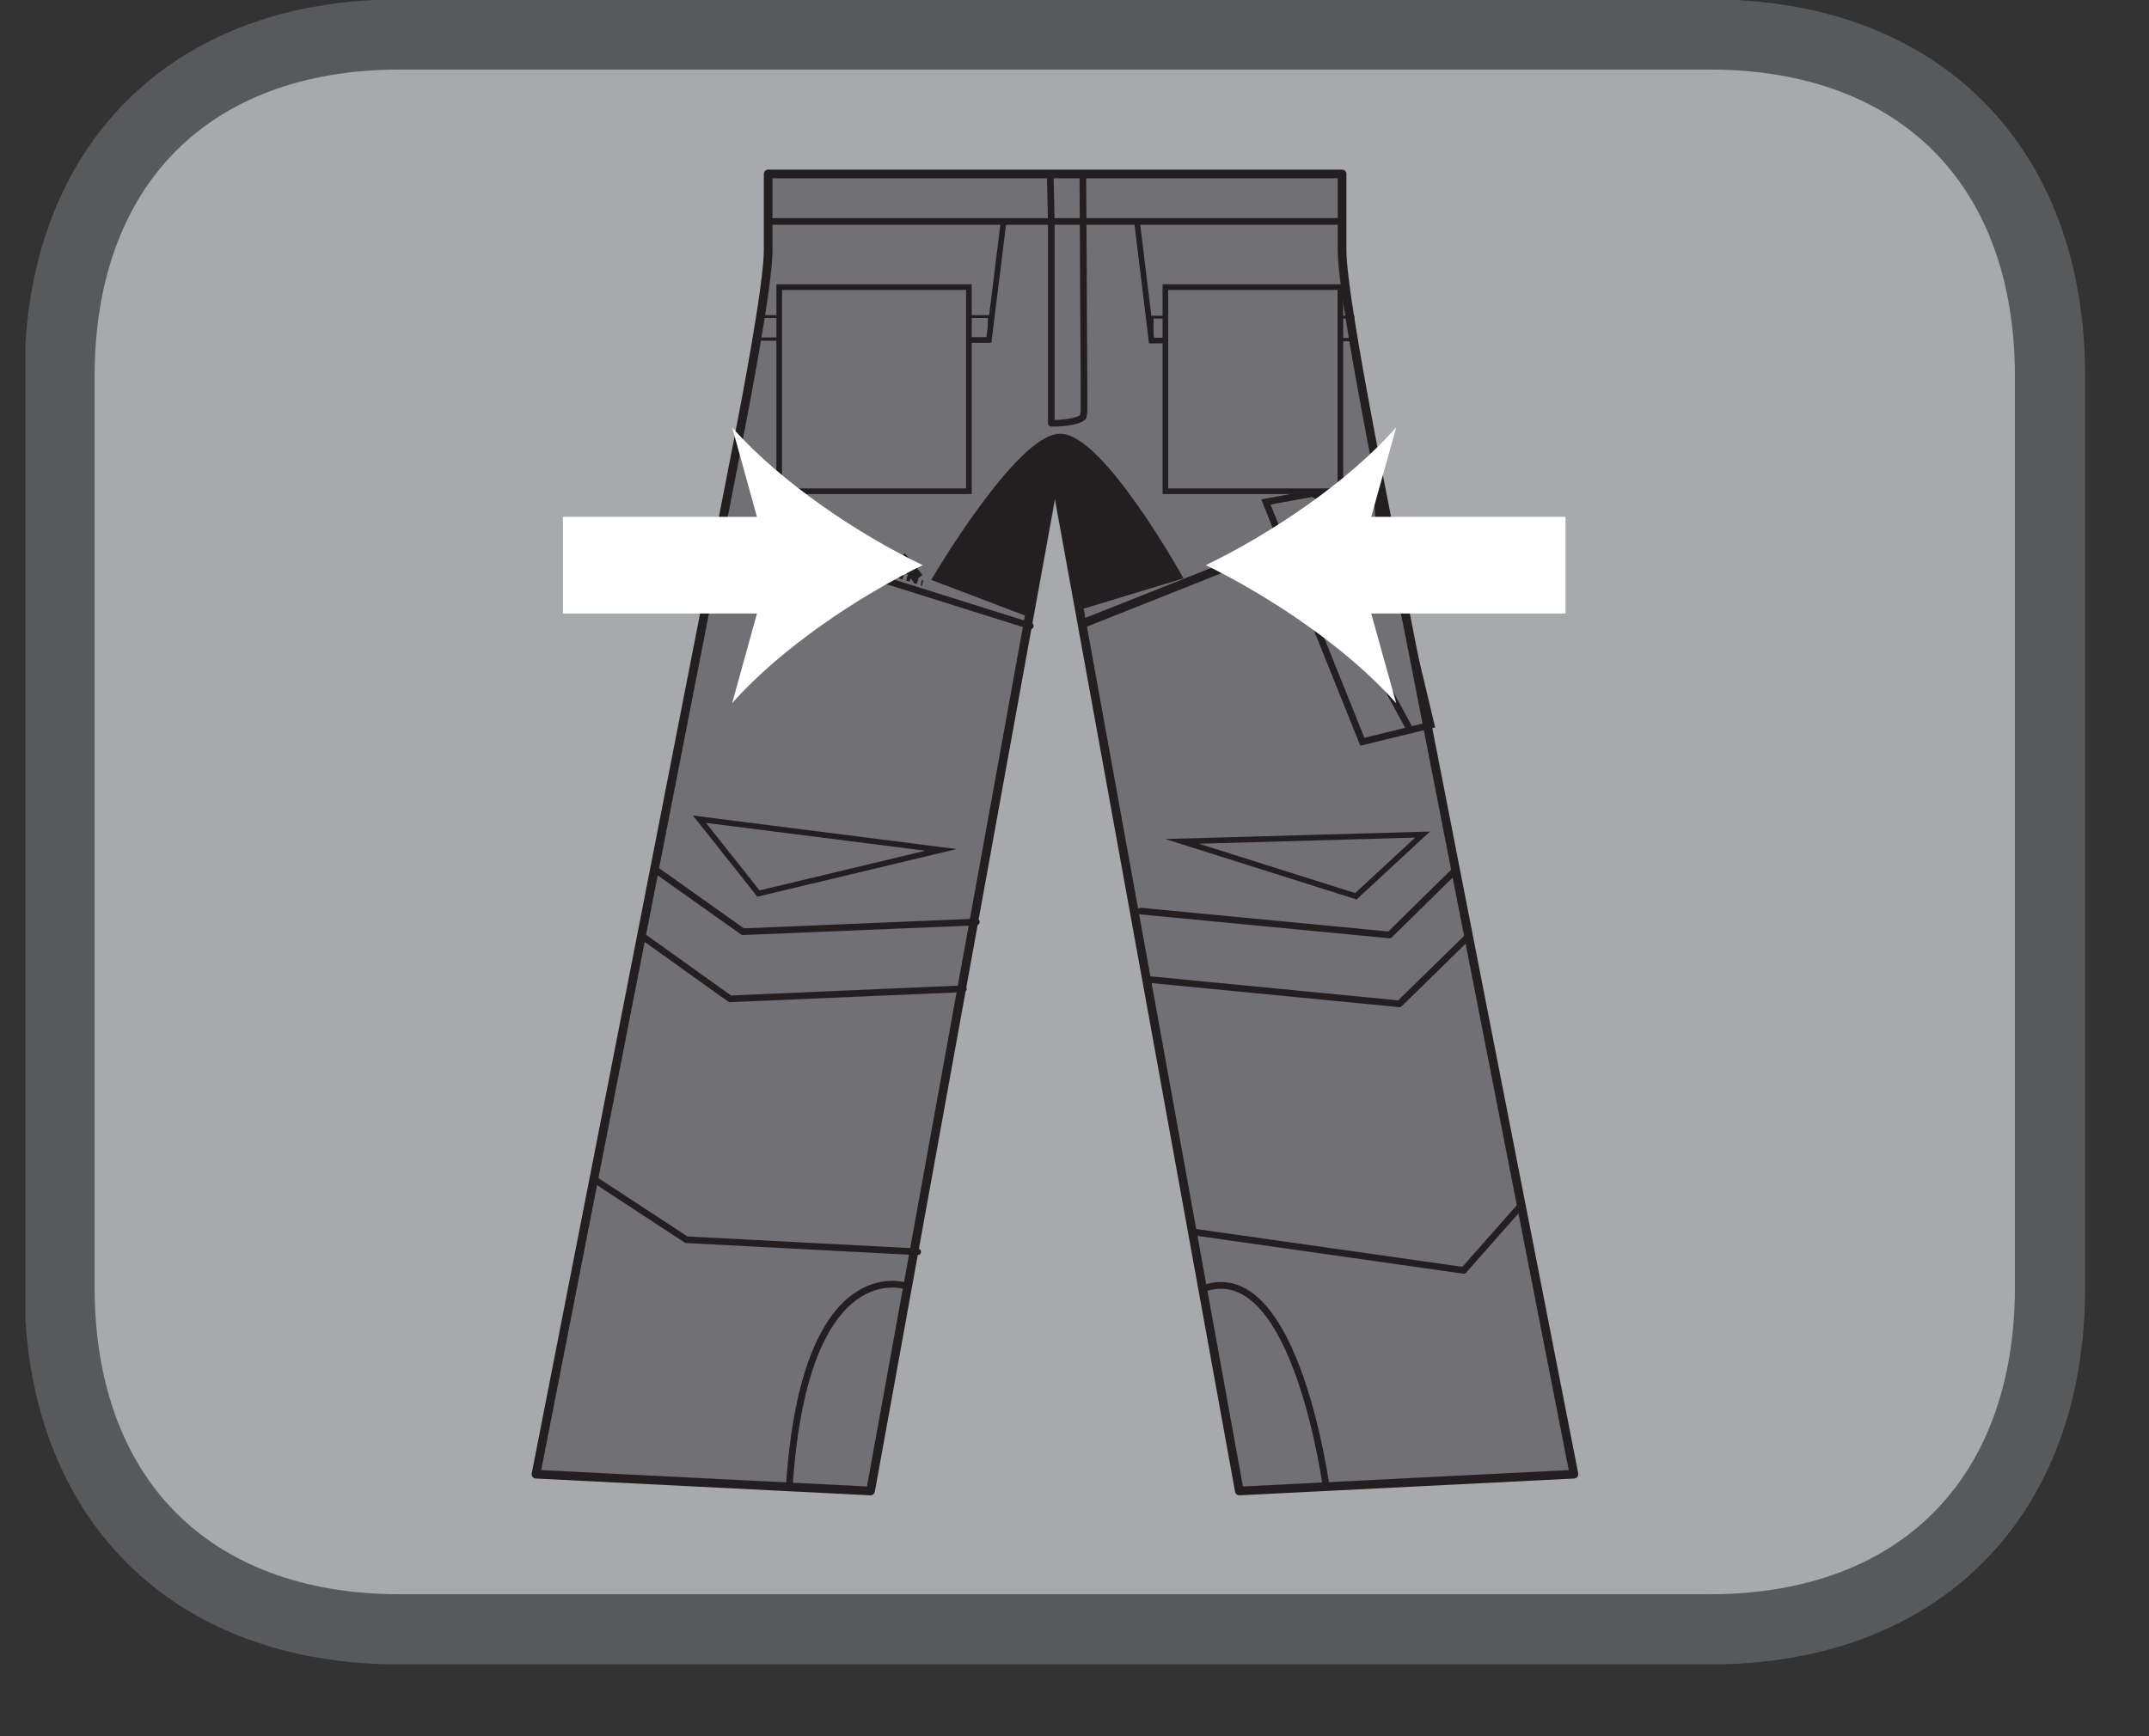 <?xml version="1.0" encoding="UTF-8"?>
<svg xmlns="http://www.w3.org/2000/svg" xmlns:xlink="http://www.w3.org/1999/xlink" width="28.467pt" height="23.005pt" viewBox="0 0 28.467 23.005" version="1.2">
<rect x="0" y="0" width="28.467" height="23.005" fill="#333333" stroke="none"/>
<defs>
<clipPath id="clip1">
  <path d="M 0.336 0 L 27.621 0 L 27.621 22 L 0.336 22 Z M 0.336 0 "/>
</clipPath>
<clipPath id="clip2">
  <path d="M 0.336 0 L 27.621 0 L 27.621 22.051 L 0.336 22.051 Z M 0.336 0 "/>
</clipPath>
</defs>
<g id="surface1">
<g clip-path="url(#clip1)" clip-rule="nonzero">
<path style=" stroke:none;fill-rule:nonzero;fill:rgb(65.491%,66.275%,67.451%);fill-opacity:1;" d="M 27.156 17.055 L 27.156 4.992 C 27.156 2.199 25.426 0.465 22.648 0.465 L 5.305 0.465 C 2.527 0.465 0.801 2.199 0.801 4.992 L 0.801 17.055 C 0.801 19.848 2.527 21.586 5.305 21.586 L 22.648 21.586 C 25.426 21.586 27.156 19.848 27.156 17.055 "/>
</g>
<g clip-path="url(#clip2)" clip-rule="nonzero">
<path style="fill:none;stroke-width:0.97;stroke-linecap:butt;stroke-linejoin:miter;stroke:rgb(34.509%,34.901%,35.686%);stroke-opacity:1;stroke-miterlimit:10;" d="M 0 -0 L 0 12.584 C 0 15.498 -1.805 17.307 -4.702 17.307 L -22.796 17.307 C -25.694 17.307 -27.495 15.498 -27.495 12.584 L -27.495 -0 C -27.495 -2.914 -25.694 -4.728 -22.796 -4.728 L -4.702 -4.728 C -1.805 -4.728 0 -2.914 0 -0 Z M 0 -0 " transform="matrix(0.959,0,0,-0.959,27.156,17.054)"/>
</g>
<path style="fill:none;stroke-width:0.092;stroke-linecap:round;stroke-linejoin:round;stroke:rgb(13.725%,12.157%,12.549%);stroke-opacity:1;stroke-miterlimit:10;" d="M 0.002 -0.001 L 0.002 -0.017 M -0.365 -3.453 L -0.381 -3.453 M 0.018 -3.302 L 0.018 -3.314 C 0.018 -3.314 0.022 -3.322 0.018 -3.335 M 0.018 -2.996 L 0.018 -3.029 M -4.342 -0.657 L 3.494 -0.657 " transform="matrix(0.959,0,0,-0.959,14.342,2.304)"/>
<path style="fill:none;stroke-width:0.031;stroke-linecap:butt;stroke-linejoin:round;stroke:rgb(57.648%,58.432%,59.608%);stroke-opacity:1;stroke-miterlimit:10;" d="M -0 -0.001 L 0.64 -0.001 L 0.64 -1.052 C 0.64 -1.542 0.958 -3.188 1.043 -3.648 C 1.129 -4.113 3.843 -17.965 3.843 -17.965 L -0.779 -18.197 L -3.326 -4.463 L -5.873 -18.197 L -10.494 -17.965 C -10.494 -17.965 -7.78 -4.113 -7.694 -3.648 C -7.605 -3.188 -7.287 -1.542 -7.287 -1.052 L -7.287 -0.001 L -6.647 -0.001 " transform="matrix(0.959,0,0,-0.959,17.164,2.304)"/>
<path style="fill-rule:nonzero;fill:rgb(44.313%,43.921%,45.49%);fill-opacity:1;stroke-width:0.12;stroke-linecap:round;stroke-linejoin:round;stroke:rgb(13.725%,12.157%,12.549%);stroke-opacity:1;stroke-miterlimit:10;" d="M -0 -0.001 L 0.64 -0.001 L 0.64 -1.052 C 0.64 -1.542 0.958 -3.188 1.043 -3.648 C 1.129 -4.113 3.843 -17.965 3.843 -17.965 L -0.779 -18.197 L -3.326 -4.154 L -5.873 -18.197 L -10.494 -17.965 C -10.494 -17.965 -7.78 -4.113 -7.694 -3.648 C -7.605 -3.188 -7.287 -1.542 -7.287 -1.052 L -7.287 -0.001 Z M -0 -0.001 " transform="matrix(0.959,0,0,-0.959,17.164,2.304)"/>
<path style="fill:none;stroke-width:0.031;stroke-linecap:butt;stroke-linejoin:miter;stroke:rgb(34.509%,34.901%,35.686%);stroke-opacity:1;stroke-dasharray:0.052,0.052;stroke-miterlimit:10;" d="M -0.002 0.001 L 0.002 -0.064 " transform="matrix(0.959,0,0,-0.959,17.689,2.888)"/>
<path style="fill:none;stroke-width:0.092;stroke-linecap:round;stroke-linejoin:round;stroke:rgb(13.725%,12.157%,12.549%);stroke-opacity:1;stroke-miterlimit:10;" d="M 0.001 -0.002 L 7.928 -0.002 M 5.14 -9.53 L 8.58 -9.86 L 9.497 -8.959 " transform="matrix(0.959,0,0,-0.959,10.178,2.932)"/>
<path style="fill:none;stroke-width:0.092;stroke-linecap:round;stroke-linejoin:round;stroke:rgb(13.725%,12.157%,12.549%);stroke-opacity:1;stroke-miterlimit:10;" d="M 0.002 0.001 L 3.437 -0.333 L 4.358 0.568 " transform="matrix(0.959,0,0,-0.959,15.241,12.981)"/>
<path style="fill:none;stroke-width:0.092;stroke-linecap:round;stroke-linejoin:round;stroke:rgb(13.725%,12.157%,12.549%);stroke-opacity:1;stroke-miterlimit:10;" d="M 0.002 -0.001 L 3.759 -0.535 L 4.558 0.37 M -2.973 4.278 L -6.197 4.144 L -7.415 5.008 " transform="matrix(0.959,0,0,-0.959,15.784,16.319)"/>
<path style="fill:none;stroke-width:0.092;stroke-linecap:round;stroke-linejoin:round;stroke:rgb(13.725%,12.157%,12.549%);stroke-opacity:1;stroke-miterlimit:10;" d="M -0.001 -0.001 L -3.225 -0.14 L -4.439 0.728 " transform="matrix(0.959,0,0,-0.959,12.763,13.1)"/>
<path style="fill:none;stroke-width:0.092;stroke-linecap:round;stroke-linejoin:round;stroke:rgb(13.725%,12.157%,12.549%);stroke-opacity:1;stroke-miterlimit:10;" d="M 0.002 0 L -3.193 0.167 L -4.436 0.982 M 2.284 14.854 L 2.3 11.916 L 2.3 11.615 L 2.288 11.537 C 2.26 11.505 2.174 11.46 1.934 11.448 L 1.848 11.448 L 1.848 14.243 L 1.832 14.899 " transform="matrix(0.959,0,0,-0.959,12.154,16.586)"/>
<path style="fill:none;stroke-width:0.078;stroke-linecap:butt;stroke-linejoin:miter;stroke:rgb(13.725%,12.157%,12.549%);stroke-opacity:1;stroke-miterlimit:10;" d="M 0.001 0.001 L 2.523 0.604 L -0.814 1.028 Z M 0.001 0.001 " transform="matrix(0.959,0,0,-0.959,10.046,11.84)"/>
<path style="fill:none;stroke-width:0.078;stroke-linecap:butt;stroke-linejoin:miter;stroke:rgb(13.725%,12.157%,12.549%);stroke-opacity:1;stroke-miterlimit:10;" d="M 0 -0.001 L 0.921 0.851 L -2.4 0.757 Z M 0 -0.001 " transform="matrix(0.959,0,0,-0.959,17.961,11.874)"/>
<path style="fill:none;stroke-width:0.078;stroke-linecap:butt;stroke-linejoin:miter;stroke:rgb(13.725%,12.157%,12.549%);stroke-opacity:1;stroke-miterlimit:10;" d="M -0.002 -0.002 L 0.019 -0.006 " transform="matrix(0.959,0,0,-0.959,10.154,7.065)"/>
<path style="fill:none;stroke-width:0.078;stroke-linecap:butt;stroke-linejoin:miter;stroke:rgb(13.725%,12.157%,12.549%);stroke-opacity:1;stroke-dasharray:0.052,0.052;stroke-miterlimit:10;" d="M -0.001 -0.001 L 2.061 -0.657 " transform="matrix(0.959,0,0,-0.959,10.208,7.081)"/>
<path style="fill:none;stroke-width:0.078;stroke-linecap:butt;stroke-linejoin:miter;stroke:rgb(13.725%,12.157%,12.549%);stroke-opacity:1;stroke-miterlimit:10;" d="M 0.001 -0.001 L 0.021 -0.005 " transform="matrix(0.959,0,0,-0.959,12.202,7.718)"/>
<path style="fill:none;stroke-width:0.157;stroke-linecap:butt;stroke-linejoin:miter;stroke:rgb(13.725%,12.157%,12.549%);stroke-opacity:1;stroke-miterlimit:10;" d="M -0.002 0.001 L -0.242 0.298 " transform="matrix(0.959,0,0,-0.959,12.162,7.665)"/>
<path style="fill:none;stroke-width:0.078;stroke-linecap:butt;stroke-linejoin:miter;stroke:rgb(13.725%,12.157%,12.549%);stroke-opacity:1;stroke-miterlimit:10;" d="M 0 -0.001 C 0 0.003 3.232 0.003 3.232 0.003 L 3.432 1.613 " transform="matrix(0.959,0,0,-0.959,10,4.507)"/>
<path style="fill:none;stroke-width:0.039;stroke-linecap:butt;stroke-linejoin:miter;stroke:rgb(13.725%,12.157%,12.549%);stroke-opacity:1;stroke-miterlimit:10;" d="M 13.315 18.306 L 10.12 18.306 L 10.12 18.62 L 13.315 18.62 Z M 13.315 18.306 " transform="matrix(0.959,0,0,-0.959,0.335,22.051)"/>
<path style="fill:none;stroke-width:0.078;stroke-linecap:butt;stroke-linejoin:miter;stroke:rgb(13.725%,12.157%,12.549%);stroke-opacity:1;stroke-miterlimit:10;" d="M -0.001 -0.001 C -0.001 0.003 -2.813 0.003 -2.813 0.003 L -3.009 1.613 " transform="matrix(0.959,0,0,-0.959,17.951,4.515)"/>
<path style="fill:none;stroke-width:0.039;stroke-linecap:butt;stroke-linejoin:miter;stroke:rgb(13.725%,12.157%,12.549%);stroke-opacity:1;stroke-miterlimit:10;" d="M 15.565 18.298 L 18.34 18.298 L 18.34 18.612 L 15.565 18.612 Z M 15.565 18.298 " transform="matrix(0.959,0,0,-0.959,0.335,22.051)"/>
<path style="fill-rule:nonzero;fill:rgb(13.725%,12.157%,12.549%);fill-opacity:1;stroke-width:0.078;stroke-linecap:butt;stroke-linejoin:miter;stroke:rgb(13.725%,12.157%,12.549%);stroke-opacity:1;stroke-miterlimit:10;" d="M 0.001 -0 L -1.274 0.485 C -1.274 0.485 -0.117 2.445 0.45 2.445 C 1.016 2.445 2.096 0.509 2.096 0.509 L 0.755 0.102 C 0.735 0.163 0.38 1.822 0.38 1.822 Z M 0.001 -0 " transform="matrix(0.959,0,0,-0.959,13.612,8.129)"/>
<path style="fill:none;stroke-width:0.093;stroke-linecap:butt;stroke-linejoin:miter;stroke:rgb(13.725%,12.157%,12.549%);stroke-opacity:1;stroke-miterlimit:10;" d="M -0 -0 L -1.333 3.313 L 0.151 3.582 L 0.949 0.232 Z M 0.269 2.795 L -0.652 2.575 L 0.656 0.171 M -0.652 2.575 L -0.179 2.302 L 0.465 2.428 M -1.17 2.901 L 0.285 3.007 M -0.632 3.402 L 0.232 3.003 L 0.191 3.582 Z M -6.309 -7.519 C -6.309 -7.519 -7.694 -7.046 -7.914 -10.258 M -0.493 -10.343 C -0.493 -10.343 -0.905 -7.152 -2.164 -7.544 " transform="matrix(0.959,0,0,-0.959,18.047,9.828)"/>
<path style="fill:none;stroke-width:0.092;stroke-linecap:round;stroke-linejoin:round;stroke:rgb(13.725%,12.157%,12.549%);stroke-opacity:1;stroke-miterlimit:10;" d="M 0.001 -0 L -4.237 1.332 " transform="matrix(0.959,0,0,-0.959,13.647,8.293)"/>
<path style="fill:none;stroke-width:0.12;stroke-linecap:round;stroke-linejoin:round;stroke:rgb(13.725%,12.157%,12.549%);stroke-opacity:1;stroke-miterlimit:10;" d="M 0.001 0.001 L 2.67 1.061 " transform="matrix(0.959,0,0,-0.959,14.363,8.255)"/>
<path style="fill-rule:nonzero;fill:rgb(44.313%,43.921%,45.49%);fill-opacity:1;stroke-width:0.078;stroke-linecap:butt;stroke-linejoin:miter;stroke:rgb(13.725%,12.157%,12.549%);stroke-opacity:1;stroke-miterlimit:10;" d="M 13.034 16.207 L 10.414 16.207 L 10.414 19.027 L 13.034 19.027 Z M 13.034 16.207 " transform="matrix(0.959,0,0,-0.959,0.335,22.051)"/>
<path style="fill-rule:nonzero;fill:rgb(44.313%,43.921%,45.49%);fill-opacity:1;stroke-width:0.078;stroke-linecap:butt;stroke-linejoin:miter;stroke:rgb(13.725%,12.157%,12.549%);stroke-opacity:1;stroke-miterlimit:10;" d="M 18.165 16.207 L 15.748 16.207 L 15.748 19.027 L 18.165 19.027 Z M 18.165 16.207 " transform="matrix(0.959,0,0,-0.959,0.335,22.051)"/>
<path style=" stroke:none;fill-rule:nonzero;fill:rgb(100%,100%,100%);fill-opacity:1;" d="M 20.738 6.848 L 18.164 6.848 L 18.496 5.66 C 17.852 6.395 16.809 7.086 15.973 7.488 C 16.809 7.895 17.852 8.586 18.496 9.32 L 18.164 8.129 L 20.738 8.129 Z M 20.738 6.848 "/>
<path style=" stroke:none;fill-rule:nonzero;fill:rgb(100%,100%,100%);fill-opacity:1;" d="M 7.457 8.129 L 10.027 8.129 L 9.699 9.316 C 10.344 8.586 11.383 7.895 12.223 7.488 C 11.383 7.086 10.344 6.395 9.699 5.664 L 10.027 6.848 L 7.457 6.848 Z M 7.457 8.129 "/>
</g>
</svg>
